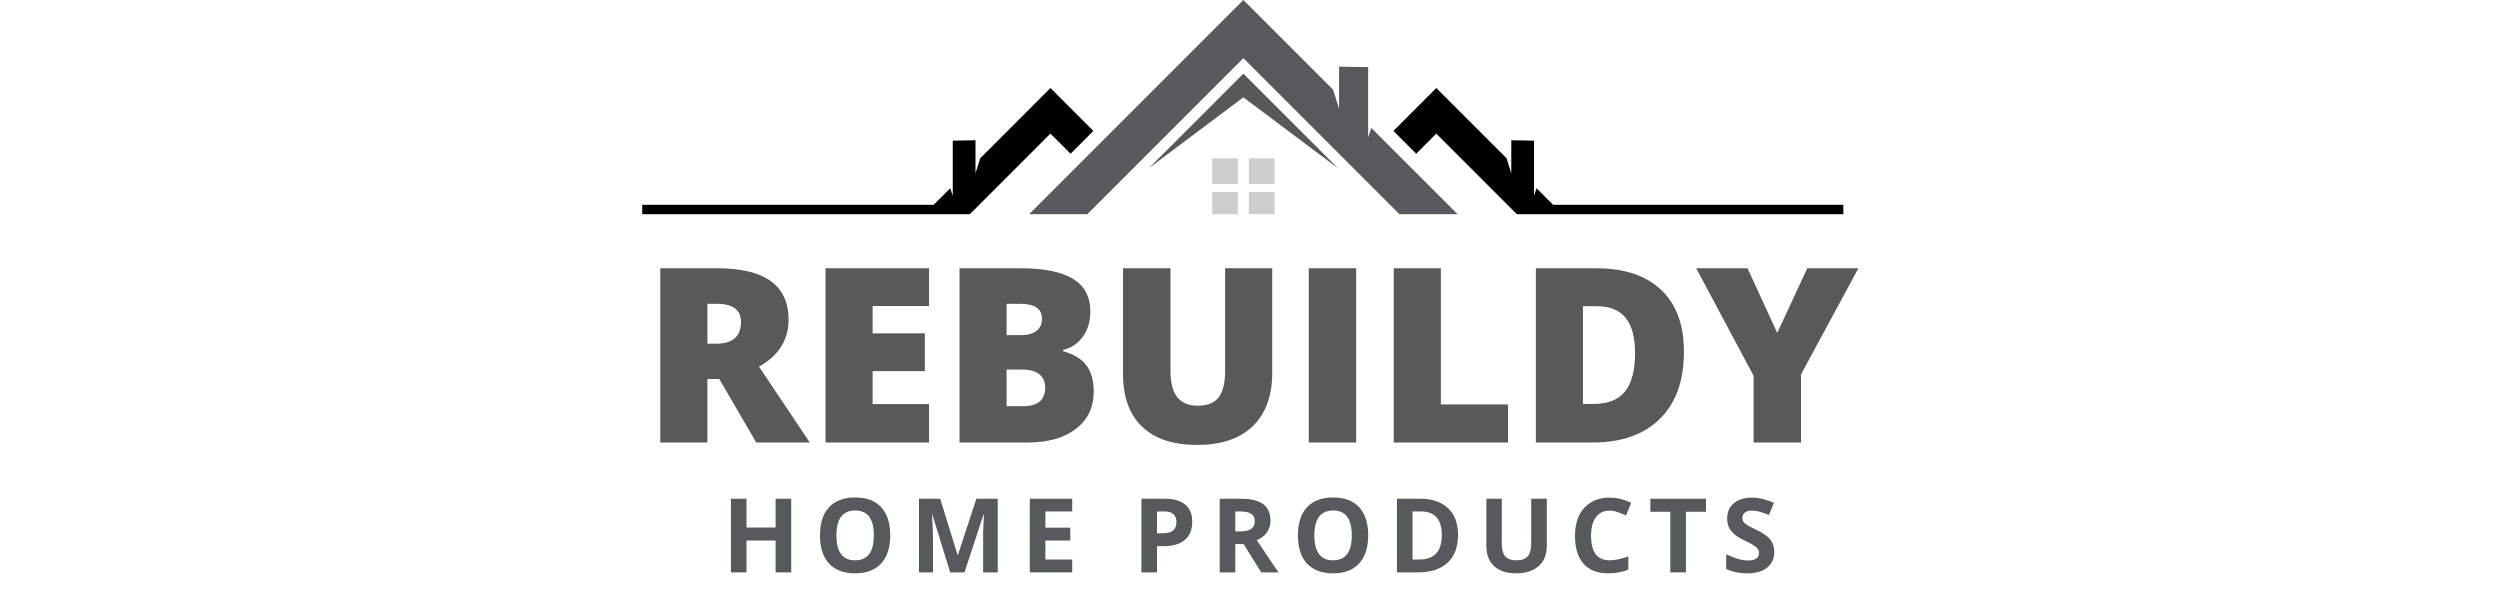 <svg xmlns="http://www.w3.org/2000/svg" xmlns:xlink="http://www.w3.org/1999/xlink" width="324" zoomAndPan="magnify" viewBox="0 0 242.88 58.5" height="78" preserveAspectRatio="xMidYMid meet" version="1.0"><defs><g/><clipPath id="2198c2e991"><path d="M 99 0 L 142 0 L 142 20.82 L 99 20.82 Z M 99 0 " clip-rule="nonzero"/></clipPath><clipPath id="c65afa819d"><path d="M 117 18 L 121 18 L 121 20.82 L 117 20.82 Z M 117 18 " clip-rule="nonzero"/></clipPath><clipPath id="7d65d17b4c"><path d="M 121 18 L 124 18 L 124 20.82 L 121 20.82 Z M 121 18 " clip-rule="nonzero"/></clipPath><clipPath id="534dfdf89e"><path d="M 62.363 8 L 107 8 L 107 20.82 L 62.363 20.82 Z M 62.363 8 " clip-rule="nonzero"/></clipPath><clipPath id="4e098723e3"><path d="M 135 8 L 179.113 8 L 179.113 20.82 L 135 20.82 Z M 135 8 " clip-rule="nonzero"/></clipPath></defs><g fill="#56595d" fill-opacity="1"><g transform="translate(70.079, 55.634)"><g><path d="M 6.766 0 L 5.25 0 L 5.25 -3.094 L 2.422 -3.094 L 2.422 0 L 0.906 0 L 0.906 -7.156 L 2.422 -7.156 L 2.422 -4.359 L 5.25 -4.359 L 5.25 -7.156 L 6.766 -7.156 Z M 6.766 0 "/></g></g></g><g fill="#56595d" fill-opacity="1"><g transform="translate(79.065, 55.634)"><g><path d="M 7.406 -3.594 C 7.406 -2.406 7.109 -1.492 6.516 -0.859 C 5.93 -0.223 5.086 0.094 3.984 0.094 C 2.891 0.094 2.047 -0.223 1.453 -0.859 C 0.867 -1.492 0.578 -2.406 0.578 -3.594 C 0.578 -4.789 0.867 -5.703 1.453 -6.328 C 2.047 -6.961 2.895 -7.281 4 -7.281 C 5.102 -7.281 5.945 -6.961 6.531 -6.328 C 7.113 -5.691 7.406 -4.781 7.406 -3.594 Z M 2.172 -3.594 C 2.172 -2.789 2.32 -2.188 2.625 -1.781 C 2.926 -1.375 3.379 -1.172 3.984 -1.172 C 5.203 -1.172 5.812 -1.977 5.812 -3.594 C 5.812 -5.207 5.207 -6.016 4 -6.016 C 3.395 -6.016 2.938 -5.812 2.625 -5.406 C 2.32 -5 2.172 -4.395 2.172 -3.594 Z M 2.172 -3.594 "/></g></g></g><g fill="#56595d" fill-opacity="1"><g transform="translate(88.36, 55.634)"><g><path d="M 3.938 0 L 2.203 -5.625 L 2.172 -5.625 C 2.234 -4.477 2.266 -3.711 2.266 -3.328 L 2.266 0 L 0.906 0 L 0.906 -7.156 L 2.969 -7.156 L 4.656 -1.688 L 4.688 -1.688 L 6.484 -7.156 L 8.562 -7.156 L 8.562 0 L 7.141 0 L 7.141 -3.391 C 7.141 -3.547 7.141 -3.727 7.141 -3.938 C 7.148 -4.145 7.176 -4.703 7.219 -5.609 L 7.172 -5.609 L 5.328 0 Z M 3.938 0 "/></g></g></g><g fill="#56595d" fill-opacity="1"><g transform="translate(99.129, 55.634)"><g><path d="M 5.031 0 L 0.906 0 L 0.906 -7.156 L 5.031 -7.156 L 5.031 -5.922 L 2.422 -5.922 L 2.422 -4.344 L 4.844 -4.344 L 4.844 -3.094 L 2.422 -3.094 L 2.422 -1.25 L 5.031 -1.25 Z M 5.031 0 "/></g></g></g><g fill="#56595d" fill-opacity="1"><g transform="translate(106.059, 55.634)"><g/></g></g><g fill="#56595d" fill-opacity="1"><g transform="translate(109.979, 55.634)"><g><path d="M 2.422 -3.797 L 2.922 -3.797 C 3.391 -3.797 3.738 -3.883 3.969 -4.062 C 4.195 -4.25 4.312 -4.52 4.312 -4.875 C 4.312 -5.227 4.211 -5.488 4.016 -5.656 C 3.828 -5.832 3.523 -5.922 3.109 -5.922 L 2.422 -5.922 Z M 5.844 -4.922 C 5.844 -4.148 5.602 -3.562 5.125 -3.156 C 4.645 -2.75 3.961 -2.547 3.078 -2.547 L 2.422 -2.547 L 2.422 0 L 0.906 0 L 0.906 -7.156 L 3.188 -7.156 C 4.051 -7.156 4.707 -6.969 5.156 -6.594 C 5.613 -6.227 5.844 -5.672 5.844 -4.922 Z M 5.844 -4.922 "/></g></g></g><g fill="#56595d" fill-opacity="1"><g transform="translate(117.589, 55.634)"><g><path d="M 2.422 -3.984 L 2.906 -3.984 C 3.383 -3.984 3.738 -4.062 3.969 -4.219 C 4.195 -4.383 4.312 -4.633 4.312 -4.969 C 4.312 -5.312 4.191 -5.555 3.953 -5.703 C 3.723 -5.848 3.363 -5.922 2.875 -5.922 L 2.422 -5.922 Z M 2.422 -2.75 L 2.422 0 L 0.906 0 L 0.906 -7.156 L 2.984 -7.156 C 3.961 -7.156 4.68 -6.977 5.141 -6.625 C 5.609 -6.27 5.844 -5.734 5.844 -5.016 C 5.844 -4.598 5.727 -4.223 5.5 -3.891 C 5.27 -3.566 4.941 -3.312 4.516 -3.125 C 5.586 -1.508 6.289 -0.469 6.625 0 L 4.938 0 L 3.234 -2.75 Z M 2.422 -2.75 "/></g></g></g><g fill="#56595d" fill-opacity="1"><g transform="translate(125.523, 55.634)"><g><path d="M 7.406 -3.594 C 7.406 -2.406 7.109 -1.492 6.516 -0.859 C 5.93 -0.223 5.086 0.094 3.984 0.094 C 2.891 0.094 2.047 -0.223 1.453 -0.859 C 0.867 -1.492 0.578 -2.406 0.578 -3.594 C 0.578 -4.789 0.867 -5.703 1.453 -6.328 C 2.047 -6.961 2.895 -7.281 4 -7.281 C 5.102 -7.281 5.945 -6.961 6.531 -6.328 C 7.113 -5.691 7.406 -4.781 7.406 -3.594 Z M 2.172 -3.594 C 2.172 -2.789 2.32 -2.188 2.625 -1.781 C 2.926 -1.375 3.379 -1.172 3.984 -1.172 C 5.203 -1.172 5.812 -1.977 5.812 -3.594 C 5.812 -5.207 5.207 -6.016 4 -6.016 C 3.395 -6.016 2.938 -5.812 2.625 -5.406 C 2.32 -5 2.172 -4.395 2.172 -3.594 Z M 2.172 -3.594 "/></g></g></g><g fill="#56595d" fill-opacity="1"><g transform="translate(134.818, 55.634)"><g><path d="M 6.844 -3.656 C 6.844 -2.469 6.504 -1.562 5.828 -0.938 C 5.16 -0.312 4.191 0 2.922 0 L 0.906 0 L 0.906 -7.156 L 3.156 -7.156 C 4.32 -7.156 5.227 -6.848 5.875 -6.234 C 6.52 -5.617 6.844 -4.758 6.844 -3.656 Z M 5.266 -3.609 C 5.266 -5.148 4.586 -5.922 3.234 -5.922 L 2.422 -5.922 L 2.422 -1.25 L 3.078 -1.25 C 4.535 -1.25 5.266 -2.035 5.266 -3.609 Z M 5.266 -3.609 "/></g></g></g><g fill="#56595d" fill-opacity="1"><g transform="translate(143.555, 55.634)"><g><path d="M 6.734 -7.156 L 6.734 -2.531 C 6.734 -2 6.613 -1.531 6.375 -1.125 C 6.133 -0.727 5.789 -0.426 5.344 -0.219 C 4.895 -0.008 4.367 0.094 3.766 0.094 C 2.836 0.094 2.117 -0.141 1.609 -0.609 C 1.109 -1.078 0.859 -1.723 0.859 -2.547 L 0.859 -7.156 L 2.359 -7.156 L 2.359 -2.781 C 2.359 -2.227 2.469 -1.82 2.688 -1.562 C 2.914 -1.301 3.285 -1.172 3.797 -1.172 C 4.297 -1.172 4.656 -1.301 4.875 -1.562 C 5.102 -1.82 5.219 -2.227 5.219 -2.781 L 5.219 -7.156 Z M 6.734 -7.156 "/></g></g></g><g fill="#56595d" fill-opacity="1"><g transform="translate(152.449, 55.634)"><g><path d="M 3.938 -6 C 3.363 -6 2.922 -5.785 2.609 -5.359 C 2.297 -4.93 2.141 -4.332 2.141 -3.562 C 2.141 -1.969 2.738 -1.172 3.938 -1.172 C 4.445 -1.172 5.055 -1.297 5.766 -1.547 L 5.766 -0.266 C 5.18 -0.023 4.523 0.094 3.797 0.094 C 2.754 0.094 1.957 -0.219 1.406 -0.844 C 0.852 -1.477 0.578 -2.391 0.578 -3.578 C 0.578 -4.316 0.711 -4.969 0.984 -5.531 C 1.254 -6.094 1.645 -6.52 2.156 -6.812 C 2.664 -7.113 3.258 -7.266 3.938 -7.266 C 4.633 -7.266 5.336 -7.098 6.047 -6.766 L 5.547 -5.531 C 5.273 -5.656 5.004 -5.766 4.734 -5.859 C 4.461 -5.953 4.195 -6 3.938 -6 Z M 3.938 -6 "/></g></g></g><g fill="#56595d" fill-opacity="1"><g transform="translate(160.153, 55.634)"><g><path d="M 3.656 0 L 2.141 0 L 2.141 -5.891 L 0.203 -5.891 L 0.203 -7.156 L 5.609 -7.156 L 5.609 -5.891 L 3.656 -5.891 Z M 3.656 0 "/></g></g></g><g fill="#56595d" fill-opacity="1"><g transform="translate(167.274, 55.634)"><g><path d="M 5.125 -1.984 C 5.125 -1.336 4.891 -0.828 4.422 -0.453 C 3.961 -0.086 3.316 0.094 2.484 0.094 C 1.723 0.094 1.047 -0.047 0.453 -0.328 L 0.453 -1.75 C 0.941 -1.531 1.352 -1.375 1.688 -1.281 C 2.02 -1.195 2.328 -1.156 2.609 -1.156 C 2.941 -1.156 3.195 -1.219 3.375 -1.344 C 3.551 -1.469 3.641 -1.66 3.641 -1.922 C 3.641 -2.055 3.598 -2.176 3.516 -2.281 C 3.441 -2.395 3.328 -2.5 3.172 -2.594 C 3.023 -2.695 2.719 -2.863 2.25 -3.094 C 1.812 -3.301 1.484 -3.5 1.266 -3.688 C 1.047 -3.875 0.867 -4.094 0.734 -4.344 C 0.609 -4.594 0.547 -4.883 0.547 -5.219 C 0.547 -5.852 0.758 -6.352 1.188 -6.719 C 1.613 -7.082 2.207 -7.266 2.969 -7.266 C 3.344 -7.266 3.695 -7.219 4.031 -7.125 C 4.375 -7.039 4.727 -6.922 5.094 -6.766 L 4.609 -5.578 C 4.223 -5.734 3.906 -5.844 3.656 -5.906 C 3.406 -5.969 3.16 -6 2.922 -6 C 2.629 -6 2.406 -5.93 2.25 -5.797 C 2.102 -5.66 2.031 -5.488 2.031 -5.281 C 2.031 -5.145 2.062 -5.023 2.125 -4.922 C 2.188 -4.828 2.285 -4.734 2.422 -4.641 C 2.555 -4.547 2.875 -4.379 3.375 -4.141 C 4.051 -3.816 4.508 -3.492 4.75 -3.172 C 5 -2.848 5.125 -2.453 5.125 -1.984 Z M 5.125 -1.984 "/></g></g></g><g fill="#57595b" fill-opacity="1"><g transform="translate(62.293, 43.013)"><g><path d="M 6.406 -6.172 L 6.406 0 L 1.828 0 L 1.828 -16.938 L 7.375 -16.938 C 11.988 -16.938 14.297 -15.27 14.297 -11.938 C 14.297 -9.977 13.336 -8.457 11.422 -7.375 L 16.359 0 L 11.156 0 L 7.562 -6.172 Z M 6.406 -9.609 L 7.266 -9.609 C 8.867 -9.609 9.672 -10.316 9.672 -11.734 C 9.672 -12.898 8.883 -13.484 7.312 -13.484 L 6.406 -13.484 Z M 6.406 -9.609 "/></g></g></g><g fill="#57595b" fill-opacity="1"><g transform="translate(78.352, 43.013)"><g><path d="M 11.891 0 L 1.828 0 L 1.828 -16.938 L 11.891 -16.938 L 11.891 -13.266 L 6.406 -13.266 L 6.406 -10.609 L 11.484 -10.609 L 11.484 -6.938 L 6.406 -6.938 L 6.406 -3.734 L 11.891 -3.734 Z M 11.891 0 "/></g></g></g><g fill="#57595b" fill-opacity="1"><g transform="translate(91.376, 43.013)"><g><path d="M 1.828 -16.938 L 7.734 -16.938 C 10.035 -16.938 11.742 -16.594 12.859 -15.906 C 13.984 -15.227 14.547 -14.164 14.547 -12.719 C 14.547 -11.77 14.301 -10.957 13.812 -10.281 C 13.32 -9.613 12.68 -9.188 11.891 -9 L 11.891 -8.875 C 12.941 -8.594 13.703 -8.129 14.172 -7.484 C 14.641 -6.836 14.875 -5.992 14.875 -4.953 C 14.875 -3.422 14.297 -2.211 13.141 -1.328 C 11.992 -0.441 10.422 0 8.422 0 L 1.828 0 Z M 6.406 -10.438 L 7.781 -10.438 C 8.438 -10.438 8.941 -10.57 9.297 -10.844 C 9.66 -11.113 9.844 -11.516 9.844 -12.047 C 9.844 -13.004 9.125 -13.484 7.688 -13.484 L 6.406 -13.484 Z M 6.406 -7.094 L 6.406 -3.531 L 8.016 -3.531 C 9.441 -3.531 10.156 -4.133 10.156 -5.344 C 10.156 -5.906 9.961 -6.336 9.578 -6.641 C 9.203 -6.941 8.648 -7.094 7.922 -7.094 Z M 6.406 -7.094 "/></g></g></g><g fill="#57595b" fill-opacity="1"><g transform="translate(107.366, 43.013)"><g><path d="M 16.234 -16.938 L 16.234 -6.75 C 16.234 -4.531 15.602 -2.812 14.344 -1.594 C 13.094 -0.375 11.285 0.234 8.922 0.234 C 6.609 0.234 4.832 -0.352 3.594 -1.531 C 2.352 -2.719 1.734 -4.422 1.734 -6.641 L 1.734 -16.938 L 6.344 -16.938 L 6.344 -7 C 6.344 -5.801 6.566 -4.93 7.016 -4.391 C 7.461 -3.848 8.125 -3.578 9 -3.578 C 9.926 -3.578 10.598 -3.844 11.016 -4.375 C 11.441 -4.914 11.656 -5.797 11.656 -7.016 L 11.656 -16.938 Z M 16.234 -16.938 "/></g></g></g><g fill="#57595b" fill-opacity="1"><g transform="translate(125.325, 43.013)"><g><path d="M 1.828 0 L 1.828 -16.938 L 6.438 -16.938 L 6.438 0 Z M 1.828 0 "/></g></g></g><g fill="#57595b" fill-opacity="1"><g transform="translate(133.586, 43.013)"><g><path d="M 1.828 0 L 1.828 -16.938 L 6.406 -16.938 L 6.406 -3.703 L 12.938 -3.703 L 12.938 0 Z M 1.828 0 "/></g></g></g><g fill="#57595b" fill-opacity="1"><g transform="translate(147.398, 43.013)"><g><path d="M 16.219 -8.828 C 16.219 -6.004 15.438 -3.828 13.875 -2.297 C 12.32 -0.766 10.133 0 7.312 0 L 1.828 0 L 1.828 -16.938 L 7.688 -16.938 C 10.414 -16.938 12.52 -16.238 14 -14.844 C 15.477 -13.457 16.219 -11.453 16.219 -8.828 Z M 11.469 -8.672 C 11.469 -10.223 11.16 -11.375 10.547 -12.125 C 9.93 -12.875 8.992 -13.25 7.734 -13.25 L 6.406 -13.25 L 6.406 -3.75 L 7.422 -3.75 C 8.816 -3.75 9.836 -4.148 10.484 -4.953 C 11.141 -5.766 11.469 -7.004 11.469 -8.672 Z M 11.469 -8.672 "/></g></g></g><g fill="#57595b" fill-opacity="1"><g transform="translate(164.812, 43.013)"><g><path d="M 7.875 -10.656 L 10.797 -16.938 L 15.766 -16.938 L 10.188 -6.625 L 10.188 0 L 5.578 0 L 5.578 -6.484 L 0 -16.938 L 4.984 -16.938 Z M 7.875 -10.656 "/></g></g></g><g clip-path="url(#2198c2e991)"><path fill="#56595d" d="M 120.797 0 L 129.516 8.719 L 130.098 10.578 L 130.098 6.48 L 132.922 6.527 L 132.922 13.363 L 133.23 12.434 L 141.957 21.16 L 136.305 21.16 L 120.797 5.652 L 105.289 21.16 L 99.637 21.16 L 120.797 0 " fill-opacity="1" fill-rule="nonzero"/></g><g clip-path="url(#c65afa819d)"><path fill="#cdcdcd" d="M 120.266 21.16 L 117.766 21.16 L 117.766 18.656 L 120.266 18.656 L 120.266 21.16 " fill-opacity="1" fill-rule="nonzero"/></g><g clip-path="url(#7d65d17b4c)"><path fill="#cdcdcd" d="M 123.828 21.16 L 121.324 21.16 L 121.324 18.656 L 123.828 18.656 L 123.828 21.16 " fill-opacity="1" fill-rule="nonzero"/></g><path fill="#cdcdcd" d="M 120.266 17.887 L 117.766 17.887 L 117.766 15.387 L 120.266 15.387 L 120.266 17.887 " fill-opacity="1" fill-rule="nonzero"/><path fill="#cdcdcd" d="M 123.828 17.887 L 121.324 17.887 L 121.324 15.387 L 123.828 15.387 L 123.828 17.887 " fill-opacity="1" fill-rule="nonzero"/><path fill="#575858" d="M 120.797 9.461 L 129.992 16.352 L 120.797 7.156 L 111.602 16.352 L 120.797 9.461 " fill-opacity="1" fill-rule="nonzero"/><g clip-path="url(#534dfdf89e)"><path fill="#000000" d="M 95.215 15.387 L 94.758 16.844 L 94.758 13.633 L 92.547 13.672 L 92.547 19.027 L 92.305 18.297 L 90.691 19.906 L 62.367 19.906 L 62.367 21.16 L 93.871 21.16 L 102.043 12.984 L 104 14.941 L 106.215 12.727 L 102.043 8.555 L 95.215 15.387 " fill-opacity="1" fill-rule="nonzero"/></g><g clip-path="url(#4e098723e3)"><path fill="#000000" d="M 150.902 19.906 L 149.289 18.297 L 149.047 19.027 L 149.047 13.672 L 146.836 13.633 L 146.836 16.844 L 146.379 15.387 L 139.547 8.555 L 135.379 12.727 L 137.594 14.941 L 139.547 12.984 L 147.723 21.16 L 179.227 21.16 L 179.227 19.906 L 150.902 19.906 " fill-opacity="1" fill-rule="nonzero"/></g></svg>